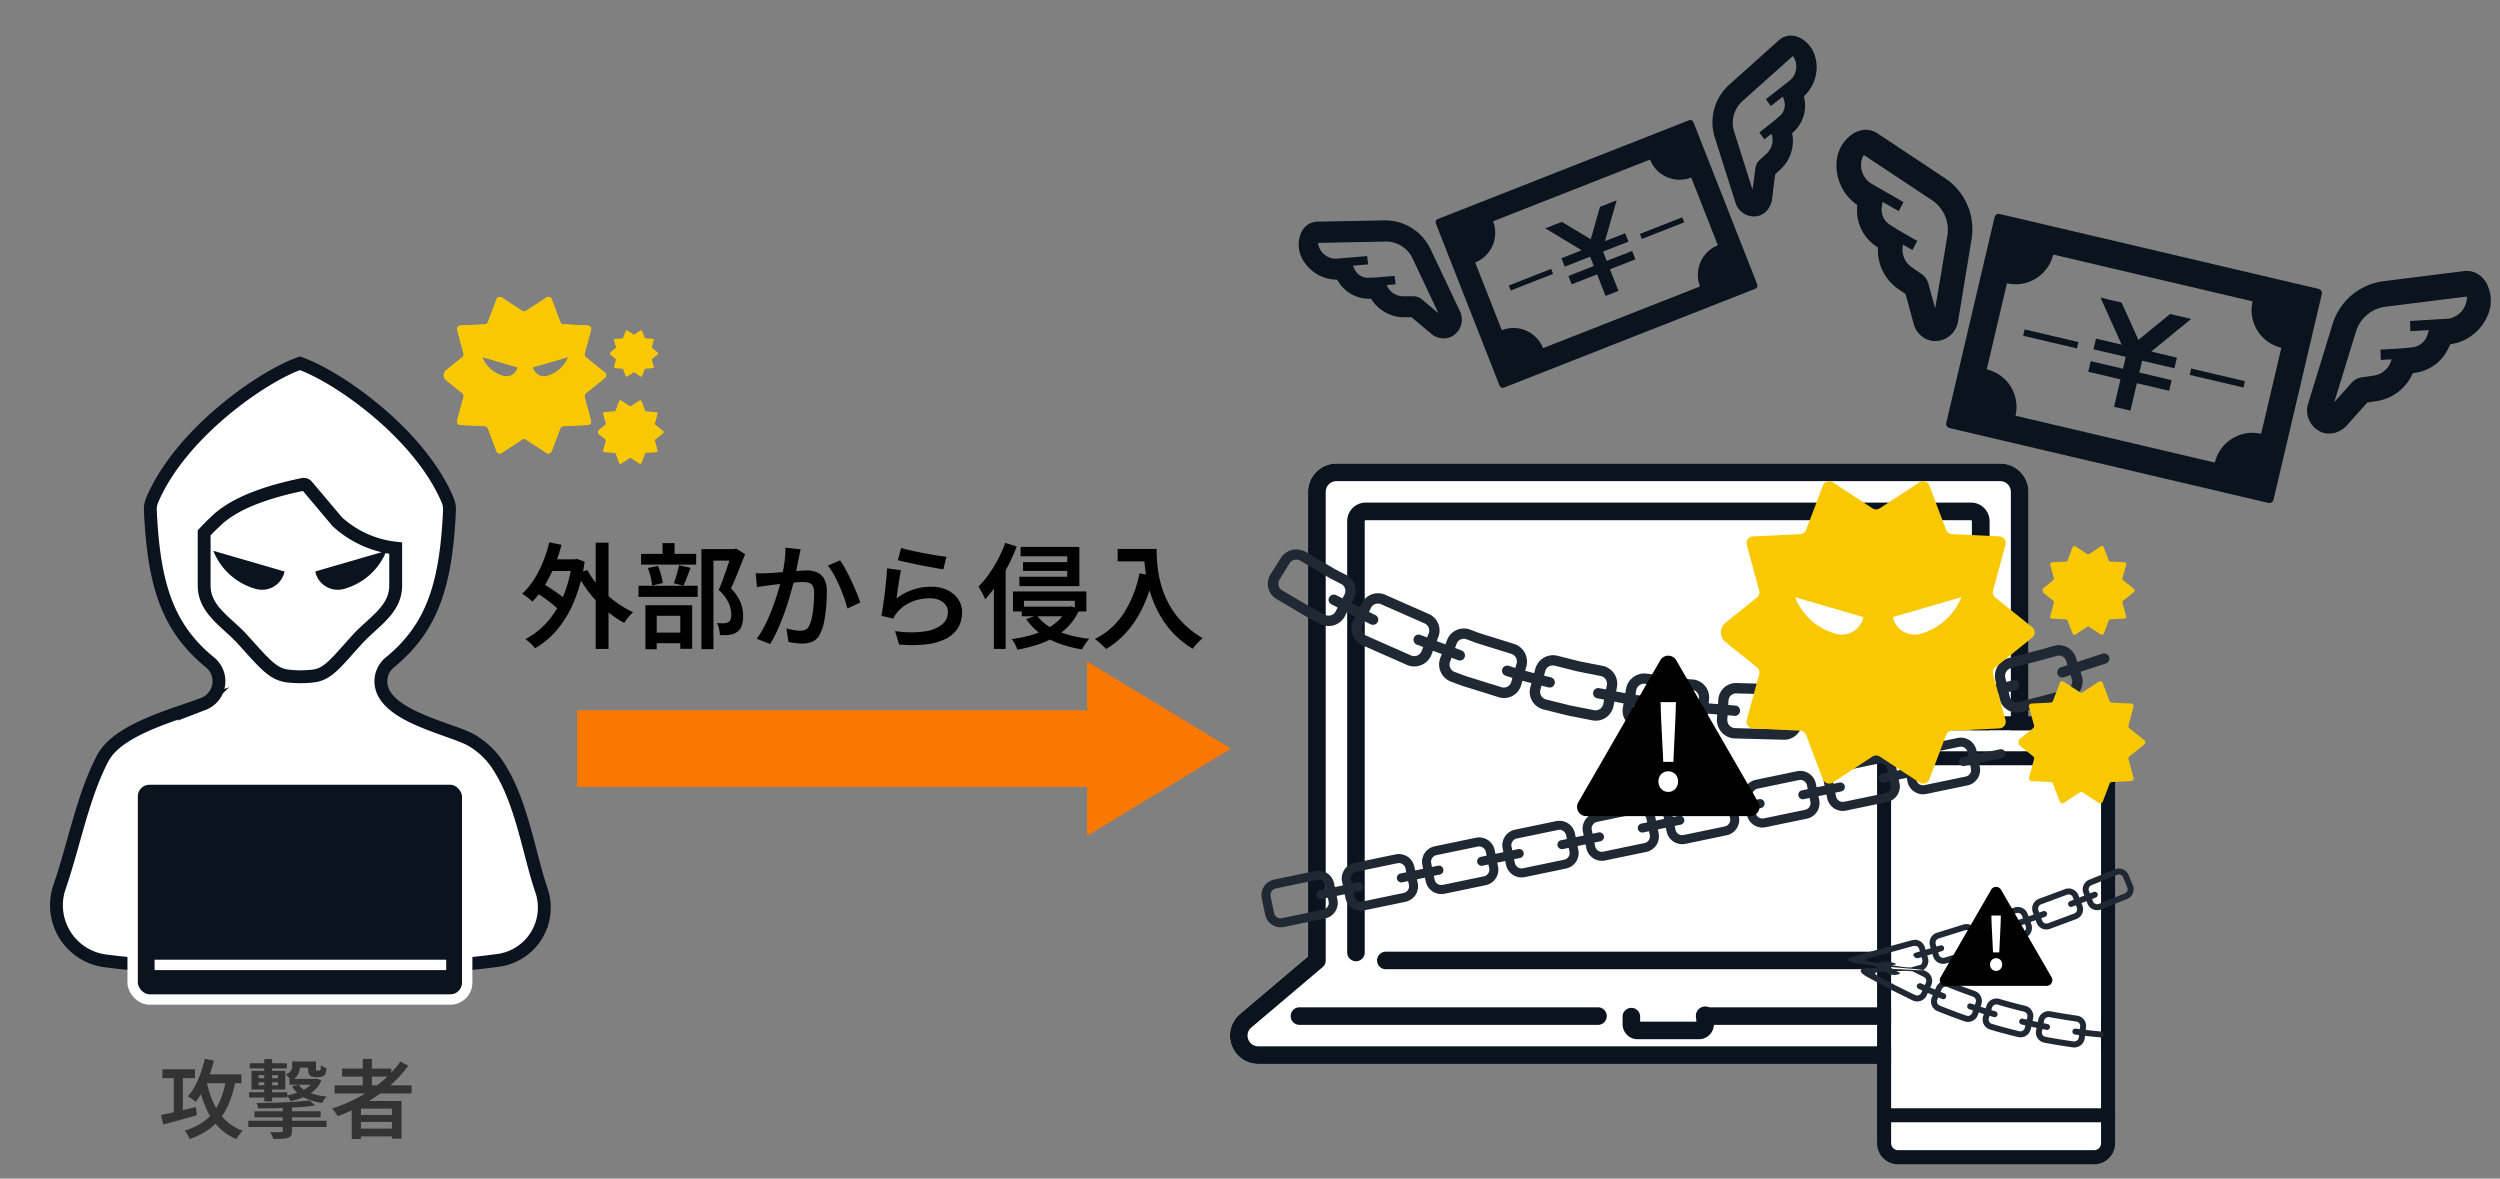 <svg xmlns="http://www.w3.org/2000/svg" xmlns:xlink="http://www.w3.org/1999/xlink" width="350" height="165" viewBox="0 0 350 165"><rect x="0" y="0" width="350" height="165" fill="#808080" stroke="none"/><defs><clipPath id="a"><rect width="350" height="165" transform="translate(550 -48)" fill="#fff" stroke="#707070" stroke-width="1"/></clipPath><clipPath id="b"><rect width="341.708" height="158.019" fill="none"/></clipPath></defs><g transform="translate(-550 48)" clip-path="url(#a)"><g transform="translate(557 -43.019)"><g clip-path="url(#b)"><path d="M283.955,143.967h-114.8a3.96,3.96,0,0,1-2.7-6.864q.045-.045.093-.087l.062-.053.028-.023,9.484-8.032V63.879a3.969,3.969,0,0,1,3.963-3.963h92.934a3.969,3.969,0,0,1,3.963,3.963v65.033l9.291,7.882a3.962,3.962,0,0,1-2.32,7.175" fill="#fff"/><path d="M283.961,143.968h-114.8a3.96,3.96,0,0,1-2.7-6.863,1.262,1.262,0,0,1,.092-.087l.062-.053.027-.023,9.486-8.032V63.883a3.969,3.969,0,0,1,3.963-3.968h92.934a3.968,3.968,0,0,1,3.963,3.968v65.031l9.29,7.882a3.961,3.961,0,0,1-2.32,7.175m-115.744-5.133-.045.042a1.481,1.481,0,0,0-.514,1.125,1.505,1.505,0,0,0,1.5,1.5h114.8a1.5,1.5,0,0,0,.853-2.744,1.426,1.426,0,0,1-.147-.112l-9.71-8.231a1.231,1.231,0,0,1-.433-.938v-65.6a1.5,1.5,0,0,0-1.5-1.5H180.1a1.5,1.5,0,0,0-1.5,1.5v65.6a1.227,1.227,0,0,1-.466.963l-9.9,8.386-.008.008" fill="#0a131e"/><path d="M268.928,66.615H184.193a1.367,1.367,0,0,0-1.366,1.366v61.5h87.46v-61.5a1.367,1.367,0,0,0-1.366-1.366" fill="#fff"/><path d="M230.865,140.51h-8.61a2.092,2.092,0,0,1-2.091-2.091V137.27a1.23,1.23,0,0,1,2.455,0v.778h7.871v-.778a1.231,1.231,0,1,1,2.455-.18,1.084,1.084,0,0,1,0,.18v1.149a2.092,2.092,0,0,1-2.091,2.091" fill="#0a131e"/><path d="M216.636,138.5H174.847a1.23,1.23,0,0,1,0-2.455h41.79a1.23,1.23,0,1,1,.159,2.455,1.41,1.41,0,0,1-.159,0" fill="#0a131e"/><path d="M277.254,138.5H231.728a1.23,1.23,0,0,1-.159-2.455,1.055,1.055,0,0,1,.159,0h45.526a1.23,1.23,0,0,1,0,2.455" fill="#0a131e"/><path d="M266.39,130.71H187.1a1.23,1.23,0,0,1-.159-2.455,1.055,1.055,0,0,1,.159,0H266.39a1.23,1.23,0,0,1,.159,2.455,1.41,1.41,0,0,1-.159,0" fill="#0a131e"/><path d="M270.294,130.711a1.231,1.231,0,0,1-1.231-1.231v-61.5a.147.147,0,0,0-.137-.137H184.2a.147.147,0,0,0-.138.137v60.461a1.23,1.23,0,0,1-2.455,0V67.981a2.6,2.6,0,0,1,2.6-2.6h84.736a2.6,2.6,0,0,1,2.6,2.6h0v61.5a1.231,1.231,0,0,1-1.23,1.231" fill="#0a131e"/><path d="M.981,0H28.423a.98.98,0,0,1,.98.98V57.826a.98.98,0,0,1-.98.98H.98a.98.98,0,0,1-.98-.98V.981A.981.981,0,0,1,.981,0Z" transform="translate(257.751 97.253)" fill="#fff"/><path d="M286.174,158.019H258.731a2.943,2.943,0,0,1-2.94-2.94V98.234a2.944,2.944,0,0,1,2.94-2.941h27.443a2.944,2.944,0,0,1,2.94,2.941v56.845a2.943,2.943,0,0,1-2.94,2.94M258.731,97.253a.982.982,0,0,0-.98.981v56.845a.981.981,0,0,0,.98.98h27.443a.981.981,0,0,0,.98-.98V98.234a.982.982,0,0,0-.98-.981Z" fill="#0a131e"/><path d="M288.134,152.138H256.771a.98.98,0,0,1,0-1.96h31.363a.98.98,0,1,1,0,1.96" fill="#0a131e"/><path d="M288.134,102.154H256.771a.98.98,0,0,1,0-1.96h31.363a.98.98,0,1,1,0,1.96" fill="#0a131e"/><path d="M294.282,44.152l2.177-1.782,2.044-1.676.986-.8.263-.2-.009,0,.012-.01-.013,0,.016-.013-2.949-.692-2.862,2.345-.351.285-.976.8-.212.171-.034.022-.643-1.433-.186-.411-1.52-3.375L288.2,36.95l-.877-.214-.218-.061,0,.008-.015,0,.005.012-.02,0,1.751,3.892,1.155,2.563.033.074,0,.043-3.574-.839-.35,1.49,4.517,1.061-.389,1.66-4.518-1.06-.349,1.489,4.517,1.061-.9,3.841,2.293.538.9-3.841,4.519,1.061.341-1.451,0-.01.006-.028-4.52-1.062.39-1.66,4.52,1.062.341-1.453,0-.01.007-.028-2.245-.527-1.335-.324,0-.007Z" fill="#0a131e"/><path d="M299.762,46.609l-.21.893,7.533,1.769.2-.86v0l.006-.028Z" fill="#0a131e"/><path d="M317.613,35.464,272.956,24.978a.594.594,0,0,0-.715.443l-6.765,28.807a.6.6,0,0,0,.444.714l44.656,10.487a.594.594,0,0,0,.715-.443l6.765-28.807a.594.594,0,0,0-.443-.715m-12.6,21.3c-.018.013-.035.025-.052.039a5.378,5.378,0,0,0-.594.556c-.025.027-.049.054-.072.082a5.241,5.241,0,0,0-.488.635c-.025.037-.044.078-.068.116a5.193,5.193,0,0,0-.371.7c-.067.154-.112.32-.166.482-.042.133-.1.257-.136.4l-27.88-6.547-.019-.005a5.4,5.4,0,0,0-4.024-6.493l2.83-12.049a5.366,5.366,0,0,0,4.544-1.02c.019-.015.038-.028.056-.043a5.239,5.239,0,0,0,.592-.553c.025-.027.05-.056.075-.085a5.187,5.187,0,0,0,.485-.632c.025-.039.047-.081.071-.12a5.193,5.193,0,0,0,.368-.692,5.4,5.4,0,0,0,.177-.511c.038-.125.1-.239.125-.367l27.793,6.526.106.025a5.4,5.4,0,0,0,4.024,6.494l-2.825,12.028-.005.021a5.364,5.364,0,0,0-4.546,1.022" fill="#0a131e"/><path d="M276.449,41.135l-.21.893,7.532,1.769.2-.86v0l.006-.028Z" fill="#0a131e"/><path d="M267.139,39.95,269,28.624a8.588,8.588,0,0,0-3.6-8.593l-9.554-6.342a3.088,3.088,0,0,0-1.183-.465,2.983,2.983,0,0,0-1.271.085h0a3.353,3.353,0,0,0-.7.27l-.018.009a5.079,5.079,0,0,0-2.463,3.443A6.7,6.7,0,0,0,253,23.711l.024.019A6.076,6.076,0,0,0,255.66,29.5l.251.165a6.613,6.613,0,0,0,2.73,5.732l1.137.788,1.155,4.227a3.2,3.2,0,0,0,2.519,2.326,3.274,3.274,0,0,0,3.687-2.785m-3.217-1.75-.957-3.493a2.347,2.347,0,0,0-.906-1.3l-1.481-1.027a3.007,3.007,0,0,1-1.192-2.944l.03-.178,1.246.716.051.03h0l.025.014.676-1.273-2.81-1.613-1.094-.707a2.464,2.464,0,0,1-1.05-2.458l.081-.524.033-.158,2.149,1.23.081.048h0l.025.014.668-1.267-4.6-2.641-.012-.009A3.074,3.074,0,0,1,253.6,17.59a2.914,2.914,0,0,1,.2-.662.452.452,0,0,1,.167-.183l.011,0,9.554,6.335a4.987,4.987,0,0,1,2.089,4.981l-.885,5.374Z" fill="#0a131e"/><path d="M339.224,33.08a3.1,3.1,0,0,0-1.266-.109L326.58,34.4a8.59,8.59,0,0,0-7.05,6.092l-3.371,10.972a3.274,3.274,0,0,0,2.062,4.136,3.08,3.08,0,0,0,2.148-.171l.059-.027a3.27,3.27,0,0,0,1.083-.765l2.916-3.271,1.368-.2a6.611,6.611,0,0,0,5-3.918l.3-.036a6.027,6.027,0,0,0,4.671-3.419c.1-.187.189-.377.267-.575l.019,0a6.7,6.7,0,0,0,5.471-4.739c.55-1.789-.055-4.7-2.294-5.393M319.8,51.314l3.017-9.816a4.984,4.984,0,0,1,4.087-3.531l11.375-1.42a.256.256,0,0,1,.086,0,2.993,2.993,0,0,1-.124.915,3.072,3.072,0,0,1-2.514,2.177l-.016,0-5.3.316.032,1.357v.046h0v.028l1.929-.113.672-.029-.208.651a2.461,2.461,0,0,1-2.033,1.734l-1.3.147-3.233.194.037,1.37v.071l1.145-.069.375-.013-.05.163a3.009,3.009,0,0,1-2.379,2.1l-1.782.262a2.337,2.337,0,0,0-1.39.759l-1.3,1.452Z" fill="#0a131e"/><path d="M217.722,28.676l.639-2.227.6-2.093.293-1,.083-.261-.007,0,0-.012-.009,0,0-.017-2.322.913-.839,2.93-.1.357-.285,1-.063.215-.014.031-1.107-.67-.318-.191-2.61-1.573-1.439.566-.695.266-.176.061.006,0-.011,0,.009.006-.016.006,3.009,1.815,1.984,1.2.057.035.023.027L211.6,31.175l.461,1.173,3.556-1.4.515,1.307-3.557,1.4.462,1.172,3.556-1.4,1.188,3.024,1.8-.71L218.4,32.721l3.558-1.4-.449-1.142,0-.008-.009-.022-3.558,1.4-.514-1.307,3.558-1.4-.45-1.144,0-.008-.008-.022-1.767.7-1.057.406v-.006Z" fill="#0a131e"/><path d="M222.584,27.772l.277.7,5.929-2.332-.266-.676,0-.005-.008-.022Z" fill="#0a131e"/><path d="M229.452,11.86,194.295,25.683a.488.488,0,0,0-.276.635L202.936,49a.489.489,0,0,0,.635.275l35.156-13.823a.489.489,0,0,0,.277-.634l-8.917-22.679a.488.488,0,0,0-.635-.276M230.9,32.186c-.006.017-.012.033-.017.051a4.519,4.519,0,0,0-.142.655c0,.03-.007.059-.011.089a4.505,4.505,0,0,0-.032.658c0,.037.007.074.008.111a4.428,4.428,0,0,0,.075.645c.027.136.075.27.114.4.034.11.05.223.093.332l-21.95,8.63-.014,0a4.449,4.449,0,0,0-5.768-2.511l-3.729-9.486a4.421,4.421,0,0,0,2.6-2.82c.006-.019.013-.037.018-.055a4.254,4.254,0,0,0,.141-.652c0-.031.008-.062.012-.093a4.336,4.336,0,0,0,.032-.656c0-.038-.006-.076-.009-.114a4.239,4.239,0,0,0-.074-.641c-.028-.144-.078-.287-.12-.429-.033-.1-.047-.206-.087-.307l21.88-8.6.083-.033a4.448,4.448,0,0,0,5.768,2.512l3.723,9.47.007.016a4.423,4.423,0,0,0-2.6,2.823" fill="#0a131e"/><path d="M204.232,34.988l.277.7,5.929-2.331-.266-.677,0,0-.009-.022Z" fill="#0a131e"/><path d="M197.371,38.549,193.327,30a7.075,7.075,0,0,0-6.466-4.131l-9.442.182a2.555,2.555,0,0,0-1.019.239,2.45,2.45,0,0,0-.821.654l0,0a2.793,2.793,0,0,0-.346.51l-.008.014a4.183,4.183,0,0,0-.054,3.486,5.524,5.524,0,0,0,5.019,3.216h.026a5,5,0,0,0,4.486,2.671l.247-.005a5.446,5.446,0,0,0,4.535,2.6h1.139l2.763,2.321a2.633,2.633,0,0,0,2.795.4,2.7,2.7,0,0,0,1.193-3.613m-3,.322-2.285-1.917a1.931,1.931,0,0,0-1.223-.456l-1.484,0a2.474,2.474,0,0,1-2.186-1.435l-.064-.134,1.18-.1.048,0h0l.023,0-.139-1.178-2.658.224-1.073.034a2.028,2.028,0,0,1-1.862-1.173l-.191-.393-.052-.123,2.032-.174.078,0h0l.023,0-.141-1.171-4.355.369h-.013a2.53,2.53,0,0,1-2.306-1.477,2.362,2.362,0,0,1-.177-.54.373.373,0,0,1,.027-.2l.01,0,9.439-.187a4.106,4.106,0,0,1,3.748,2.4l1.919,4.053Z" fill="#0a131e"/><path d="M242.969.118a2.557,2.557,0,0,0-.908.52l-7.038,6.3a7.075,7.075,0,0,0-1.92,7.429l2.858,9.011a2.7,2.7,0,0,0,3.335,1.834,2.533,2.533,0,0,0,1.374-1.122l.028-.046a2.7,2.7,0,0,0,.375-1.026l.442-3.581.833-.777a5.441,5.441,0,0,0,1.548-4.994l.185-.164a4.962,4.962,0,0,0,1.561-4.5c-.023-.172-.048-.344-.088-.515l.011-.011A5.52,5.52,0,0,0,247.049,2.7c-.466-1.47-2.242-3.161-4.08-2.578m-4.614,21.453L235.8,13.51A4.107,4.107,0,0,1,236.912,9.2l7.038-6.292a.2.2,0,0,1,.059-.037,2.422,2.422,0,0,1,.346.677,2.532,2.532,0,0,1-.683,2.652l-.009.01-3.44,2.7.658.9.022.032h0l.014.019,1.254-.98.441-.335.164.538a2.03,2.03,0,0,1-.564,2.128l-.809.706-2.1,1.647.667.91.02.029h0l.014.02.743-.584.248-.184.042.134a2.474,2.474,0,0,1-.624,2.54l-1.084,1.012a1.929,1.929,0,0,0-.586,1.166l-.2,1.59Z" fill="#0a131e"/><path d="M181.283,81.286,182.5,78.9a2.523,2.523,0,0,0-1.042-3.39L180,74.761l-1.408-.831-2.817-1.663a2.606,2.606,0,0,0-3.478.9l-1.432,2.266a2.487,2.487,0,0,0,.9,3.481l2.995,1.767,1.5.882,1.546.794a2.566,2.566,0,0,0,3.481-1.07m-.508-4.5a1.075,1.075,0,0,1,.448,1.459l-1.242,2.375a1.114,1.114,0,0,1-1.5.461l-1.529-.785-1.482-.873-2.961-1.747a1.08,1.08,0,0,1-.386-1.5l1.4-2.283a1.111,1.111,0,0,1,1.5-.387l2.85,1.682,1.425.841Z" fill="#202933"/><path d="M193.39,86.705l.971-2.5a2.512,2.512,0,0,0-1.385-3.251l-5.991-2.644a2.524,2.524,0,0,0-3.334,1.176l-1.191,2.4a2.562,2.562,0,0,0,1.213,3.443l6.356,2.805a2.575,2.575,0,0,0,3.361-1.432m-.963-4.411a1.092,1.092,0,0,1,.592,1.409l-1,2.488a1.1,1.1,0,0,1-1.443.607l-6.288-2.775a1.085,1.085,0,0,1-.53-1.467l1.164-2.415a1.105,1.105,0,0,1,1.443-.521Z" fill="#202933"/><path d="M184.918,82.43c-1.859-.9-3.684-1.875-5.528-2.809a.707.707,0,0,1-.3-.969.74.74,0,0,1,.984-.308c1.823.923,3.628,1.886,5.467,2.778a.7.7,0,0,1,.352.946.743.743,0,0,1-.971.362" fill="#202933"/><path d="M197.134,87.448l-5.8-2.187a.746.746,0,0,1-.388-.962.7.7,0,0,1,.937-.377l5.739,2.163a.741.741,0,0,1,.435.935.707.707,0,0,1-.921.428" fill="#202933"/><path d="M205.964,90.932l.722-2.582a2.607,2.607,0,0,0-1.674-3.173l-3.129-.975-1.565-.486c-.517-.175-1.024-.379-1.537-.567a2.518,2.518,0,0,0-3.206,1.512l-.946,2.508a2.569,2.569,0,0,0,1.553,3.295c.543.2,1.081.414,1.629.6l1.656.517,3.314,1.033a2.486,2.486,0,0,0,3.183-1.681M204.6,86.563a1.112,1.112,0,0,1,.72,1.37l-.75,2.574a1.08,1.08,0,0,1-1.369.719l-3.279-1.021-1.64-.512c-.542-.183-1.074-.4-1.612-.593A1.115,1.115,0,0,1,196,87.682l.918-2.519a1.075,1.075,0,0,1,1.381-.65c.518.19,1.031.4,1.554.573l1.581.492Z" fill="#202933"/><path d="M209.776,91.253c-2-.506-4.019-.971-5.979-1.632a.731.731,0,0,1-.483-.909.717.717,0,0,1,.9-.478c1.939.655,3.933,1.114,5.916,1.615a.728.728,0,0,1,.526.878.72.72,0,0,1-.878.526" fill="#202933"/><path d="M218.9,93.852l.471-2.638a2.557,2.557,0,0,0-1.977-2.971l-3.218-.63-3.179-.8a2.568,2.568,0,0,0-3.056,1.853l-.7,2.588a2.525,2.525,0,0,0,1.874,3.092l3.366.844,3.4.67a2.532,2.532,0,0,0,3.013-2.007m-1.786-4.189a1.091,1.091,0,0,1,.85,1.279l-.5,2.633a1.1,1.1,0,0,1-1.3.864l-3.369-.662-3.331-.837a1.094,1.094,0,0,1-.806-1.33l.669-2.6a1.1,1.1,0,0,1,1.316-.8l3.214.808Z" fill="#202933"/><path d="M222.717,93.856c-2.056-.228-4.071-.7-6.1-1.073a.718.718,0,0,1-.57-.848.729.729,0,0,1,.85-.572c2.011.366,4,.837,6.04,1.062a.715.715,0,0,1,.609.813.733.733,0,0,1-.825.618" fill="#202933"/><path d="M232.051,95.548l.219-2.671a2.512,2.512,0,0,0-2.254-2.732c-1.093-.061-2.172-.241-3.256-.384l-3.249-.444a2.609,2.609,0,0,0-2.866,2.143L220.2,94.1A2.487,2.487,0,0,0,222.359,97l3.437.469c1.146.151,2.289.338,3.444.405a2.575,2.575,0,0,0,2.811-2.321m-2.18-3.963a1.073,1.073,0,0,1,.971,1.176L230.6,95.43a1.119,1.119,0,0,1-1.21,1c-1.144-.065-2.275-.252-3.409-.4l-3.4-.465a1.076,1.076,0,0,1-.932-1.231l.418-2.648a1.115,1.115,0,0,1,1.236-.935l3.284.448c1.1.144,2.187.326,3.291.388" fill="#202933"/><path d="M235.848,95.236l-6.179-.5a.706.706,0,0,1-.65-.779.744.744,0,0,1,.793-.662l6.115.5a.718.718,0,0,1,.683.75.728.728,0,0,1-.762.695" fill="#202933"/><path d="M245.3,96.015l-.037-2.68a2.559,2.559,0,0,0-2.5-2.516l-6.556-.172a2.488,2.488,0,0,0-2.645,2.334l-.193,2.673A2.6,2.6,0,0,0,235.79,98.4l6.936.183a2.531,2.531,0,0,0,2.577-2.567m-2.547-3.749a1.126,1.126,0,0,1,1.078,1.111l.008,2.681a1.068,1.068,0,0,1-1.109,1.076l-6.865-.18a1.129,1.129,0,0,1-1.042-1.182l.165-2.675a1.062,1.062,0,0,1,1.138-1Z" fill="#202933"/><path d="M249.051,95.287c-2.066.042-4.131.166-6.2.139a.738.738,0,0,1-.72-.742.707.707,0,0,1,.726-.705c2.044.026,4.088-.1,6.131-.138a.738.738,0,0,1,.754.7.711.711,0,0,1-.694.744" fill="#202933"/><path d="M258.543,95.219l-.3-2.665a2.593,2.593,0,0,0-2.74-2.316c-2.178.164-4.349.439-6.537.445a2.534,2.534,0,0,0-2.409,2.613l.063,2.68a2.555,2.555,0,0,0,2.671,2.463c2.316-.011,4.617-.294,6.923-.471a2.5,2.5,0,0,0,2.325-2.749m-2.9-3.54a1.106,1.106,0,0,1,1.179,1l.267,2.668a1.085,1.085,0,0,1-1,1.183c-2.283.174-4.56.456-6.851.466a1.11,1.11,0,0,1-1.151-1.06l-.091-2.679a1.081,1.081,0,0,1,1.037-1.125c2.212-.007,4.408-.283,6.61-.45" fill="#202933"/><path d="M262.2,94.1l-3.069.438c-1.026.117-2.058.184-3.087.279a.724.724,0,1,1-.134-1.441c1.018-.094,2.039-.16,3.054-.276L262,92.663a.724.724,0,1,1,.2,1.434" fill="#202933"/><path d="M271.634,93.073l-.558-2.622a2.546,2.546,0,0,0-2.945-2c-1.074.2-2.133.475-3.218.608l-3.243.461a2.583,2.583,0,0,0-2.138,2.873l.322,2.661a2.51,2.51,0,0,0,2.894,2.153l3.437-.491c1.149-.143,2.274-.432,3.413-.641a2.545,2.545,0,0,0,2.036-3m-3.23-3.2a1.087,1.087,0,0,1,1.268.86l.529,2.629a1.105,1.105,0,0,1-.877,1.292c-1.126.207-2.239.5-3.376.635l-3.4.486a1.09,1.09,0,0,1-1.246-.927l-.35-2.658a1.1,1.1,0,0,1,.92-1.236l3.279-.467c1.1-.134,2.169-.414,3.254-.614" fill="#202933"/><path d="M275.174,91.651c-.994.285-2.007.491-3.022.688l-3.039.613a.714.714,0,0,1-.847-.568.734.734,0,0,1,.572-.853l3.006-.606c1-.194,2.005-.4,2.989-.68a.709.709,0,0,1,.87.519.737.737,0,0,1-.529.887" fill="#202933"/><path d="M284.453,89.655l-.821-2.552a2.5,2.5,0,0,0-3.12-1.651c-2.09.619-4.215,1.126-6.32,1.7a2.591,2.591,0,0,0-1.845,3.046l.583,2.616a2.5,2.5,0,0,0,3.1,1.88c2.237-.6,4.492-1.145,6.713-1.8a2.593,2.593,0,0,0,1.711-3.233m-3.525-2.817a1.065,1.065,0,0,1,1.343.711l.792,2.561a1.128,1.128,0,0,1-.737,1.392c-2.2.651-4.427,1.186-6.639,1.783a1.071,1.071,0,0,1-1.328-.782l-.613-2.61a1.123,1.123,0,0,1,.788-1.338c2.13-.577,4.279-1.09,6.394-1.717" fill="#202933"/><path d="M287.837,87.9l-5.894,1.93a.7.7,0,0,1-.9-.469.751.751,0,0,1,.48-.917l5.827-1.908a.749.749,0,0,1,.93.457.7.7,0,0,1-.446.907" fill="#202933"/><path d="M180.243,120.976l-.475-2.293a2.223,2.223,0,0,0-2.624-1.724l-5.774,1.2a2.222,2.222,0,0,0-1.723,2.624l.475,2.293a2.223,2.223,0,0,0,2.624,1.724l5.773-1.2a2.222,2.222,0,0,0,1.724-2.624M177.4,118.2a.957.957,0,0,1,1.13.742l.475,2.293a.957.957,0,0,1-.742,1.13l-5.774,1.2a.955.955,0,0,1-1.128-.742l-.475-2.294a.955.955,0,0,1,.741-1.129Z" fill="#202933"/><path d="M191.485,118.648l-.475-2.293a2.222,2.222,0,0,0-2.624-1.724l-5.774,1.2a2.222,2.222,0,0,0-1.723,2.624l.475,2.293a2.222,2.222,0,0,0,2.624,1.724l5.773-1.2a2.222,2.222,0,0,0,1.724-2.624m-2.843-2.779a.957.957,0,0,1,1.13.742l.475,2.293a.957.957,0,0,1-.742,1.13l-5.774,1.2a.957.957,0,0,1-1.129-.742l-.475-2.294a.956.956,0,0,1,.742-1.129Z" fill="#202933"/><path d="M183.332,119.785l-5.276,1.093a.633.633,0,0,1-.256-1.239l5.276-1.092a.632.632,0,0,1,.256,1.238" fill="#202933"/><path d="M194.574,117.457,189.3,118.55a.633.633,0,0,1-.256-1.239l5.276-1.092a.632.632,0,1,1,.256,1.238" fill="#202933"/><path d="M202.726,116.319l-.475-2.293a2.222,2.222,0,0,0-2.624-1.724l-5.774,1.2a2.222,2.222,0,0,0-1.723,2.624l.475,2.293a2.222,2.222,0,0,0,2.624,1.724l5.773-1.2a2.222,2.222,0,0,0,1.724-2.624m-2.843-2.779a.957.957,0,0,1,1.13.742l.475,2.294a.957.957,0,0,1-.742,1.129l-5.774,1.2a.957.957,0,0,1-1.129-.741l-.475-2.3a.956.956,0,0,1,.742-1.129Z" fill="#202933"/><path d="M205.815,115.129l-5.276,1.093a.633.633,0,0,1-.256-1.239l5.276-1.092a.632.632,0,0,1,.256,1.238" fill="#202933"/><path d="M213.967,113.991l-.475-2.293a2.222,2.222,0,0,0-2.624-1.724l-5.774,1.2a2.222,2.222,0,0,0-1.723,2.624l.475,2.293a2.222,2.222,0,0,0,2.624,1.724l5.773-1.2a2.222,2.222,0,0,0,1.724-2.624m-2.843-2.779a.957.957,0,0,1,1.13.742l.475,2.293a.957.957,0,0,1-.742,1.13l-5.774,1.2a.956.956,0,0,1-1.129-.742l-.475-2.294a.956.956,0,0,1,.742-1.129Z" fill="#202933"/><path d="M217.056,112.8l-5.276,1.093a.633.633,0,0,1-.256-1.239l5.276-1.092a.632.632,0,0,1,.256,1.238" fill="#202933"/><path d="M225.208,111.663l-.475-2.293a2.223,2.223,0,0,0-2.624-1.724l-5.774,1.2a2.222,2.222,0,0,0-1.723,2.624l.475,2.293a2.222,2.222,0,0,0,2.624,1.724l5.773-1.2a2.222,2.222,0,0,0,1.724-2.624m-2.843-2.779a.957.957,0,0,1,1.13.742l.475,2.293a.957.957,0,0,1-.742,1.13l-5.774,1.2a.956.956,0,0,1-1.129-.742l-.475-2.294a.957.957,0,0,1,.742-1.129Z" fill="#202933"/><path d="M228.3,110.473l-5.276,1.093a.633.633,0,0,1-.256-1.239l5.276-1.092a.632.632,0,0,1,.256,1.238" fill="#202933"/><path d="M236.449,109.335l-.475-2.293a2.223,2.223,0,0,0-2.624-1.724l-5.774,1.2a2.222,2.222,0,0,0-1.723,2.624l.475,2.293a2.222,2.222,0,0,0,2.624,1.724l5.773-1.2a2.222,2.222,0,0,0,1.724-2.624m-2.843-2.779a.957.957,0,0,1,1.13.742l.475,2.293a.957.957,0,0,1-.742,1.13l-5.774,1.2a.956.956,0,0,1-1.129-.742l-.475-2.294a.957.957,0,0,1,.742-1.129Z" fill="#202933"/><path d="M239.538,108.144l-5.276,1.093a.633.633,0,0,1-.256-1.239l5.276-1.092a.632.632,0,1,1,.256,1.238" fill="#202933"/><path d="M247.69,107.007l-.475-2.293a2.223,2.223,0,0,0-2.624-1.724l-5.774,1.2a2.222,2.222,0,0,0-1.723,2.624l.475,2.293a2.222,2.222,0,0,0,2.624,1.724l5.773-1.2a2.222,2.222,0,0,0,1.724-2.624m-2.843-2.779a.957.957,0,0,1,1.13.742l.475,2.293a.957.957,0,0,1-.742,1.13l-5.774,1.2a.956.956,0,0,1-1.129-.742l-.475-2.294a.957.957,0,0,1,.742-1.129Z" fill="#202933"/><path d="M250.779,105.816l-5.276,1.093a.633.633,0,0,1-.256-1.239l5.276-1.092a.632.632,0,1,1,.256,1.238" fill="#202933"/><path d="M258.931,104.679l-.475-2.293a2.223,2.223,0,0,0-2.624-1.724l-5.774,1.2a2.222,2.222,0,0,0-1.723,2.624l.475,2.293a2.222,2.222,0,0,0,2.624,1.724l5.773-1.2a2.222,2.222,0,0,0,1.724-2.624m-2.843-2.779a.957.957,0,0,1,1.13.742l.475,2.293a.958.958,0,0,1-.742,1.13l-5.774,1.2a.957.957,0,0,1-1.129-.742l-.475-2.294a.957.957,0,0,1,.742-1.129Z" fill="#202933"/><path d="M262.02,103.488l-5.276,1.093a.633.633,0,0,1-.256-1.239l5.276-1.092a.632.632,0,0,1,.256,1.238" fill="#202933"/><path d="M270.172,102.351l-.475-2.294a2.224,2.224,0,0,0-2.624-1.724l-5.774,1.2a2.223,2.223,0,0,0-1.723,2.624l.474,2.293a2.225,2.225,0,0,0,2.625,1.725l5.773-1.2a2.221,2.221,0,0,0,1.724-2.623m-2.843-2.78a.959.959,0,0,1,1.13.742l.475,2.294a.956.956,0,0,1-.742,1.129l-5.774,1.2a.955.955,0,0,1-1.129-.741l-.475-2.295a.956.956,0,0,1,.742-1.128Z" fill="#202933"/><path d="M273.261,101.16l-5.276,1.093a.633.633,0,0,1-.256-1.239l5.276-1.092a.632.632,0,1,1,.256,1.238" fill="#202933"/><path d="M284.684,120.074l.562,1.443a1.467,1.467,0,0,0,1.909.827l3.645-1.471a1.468,1.468,0,0,0,.8-1.92l-.6-1.429a1.472,1.472,0,0,0-1.911-.8l-3.586,1.447a1.472,1.472,0,0,0-.823,1.9m2.164,1.492a.633.633,0,0,1-.822-.356l-.566-1.441a.633.633,0,0,1,.354-.819l3.6-1.451a.632.632,0,0,1,.823.344l.593,1.431a.634.634,0,0,1-.345.826Z" fill="#202933"/><path d="M277.591,122.721l.522,1.458a1.466,1.466,0,0,0,1.887.88l3.684-1.369a1.47,1.47,0,0,0,.853-1.9l-.557-1.444a1.468,1.468,0,0,0-1.888-.848l-3.626,1.346a1.475,1.475,0,0,0-.875,1.877m2.123,1.552a.633.633,0,0,1-.812-.377l-.526-1.456a.635.635,0,0,1,.376-.81l3.636-1.351a.631.631,0,0,1,.813.365l.554,1.447a.636.636,0,0,1-.368.818Z" fill="#202933"/><path d="M282.8,121.18l3.317-1.287a.418.418,0,0,1,.307.778l-3.327,1.29a.415.415,0,0,1-.539-.241.42.42,0,0,1,.242-.54" fill="#202933"/><path d="M275.678,123.777l3.351-1.195a.418.418,0,0,1,.286.786l-3.361,1.2a.418.418,0,0,1-.276-.789" fill="#202933"/><path d="M270.429,125.174l.482,1.472a1.47,1.47,0,0,0,1.862.932l3.72-1.268a1.469,1.469,0,0,0,.9-1.876l-.518-1.46a1.47,1.47,0,0,0-1.864-.9l-3.66,1.248a1.471,1.471,0,0,0-.927,1.851m2.08,1.611a.631.631,0,0,1-.8-.4l-.486-1.47a.634.634,0,0,1,.4-.8l3.671-1.252a.636.636,0,0,1,.8.39l.513,1.461a.63.63,0,0,1-.39.805Z" fill="#202933"/><path d="M268.488,126.175l3.383-1.1a.418.418,0,0,1,.264.794l-3.393,1.1a.418.418,0,0,1-.254-.8" fill="#202933"/><path d="M263.2,127.429l.441,1.485a1.471,1.471,0,0,0,1.836.982l3.753-1.167a1.466,1.466,0,0,0,.957-1.848l-.478-1.473a1.474,1.474,0,0,0-1.839-.953L264.18,125.6a1.469,1.469,0,0,0-.977,1.825m2.035,1.667a.634.634,0,0,1-.79-.423L264,127.19a.631.631,0,0,1,.421-.786l3.7-1.152a.634.634,0,0,1,.792.412l.473,1.474a.631.631,0,0,1-.412.794Z" fill="#202933"/><path d="M261.174,128.4l3.473-1.026a.418.418,0,0,1,.242.8l-3.361.993a.615.615,0,0,1-.579-.268c-.147-.2-.045-.421.225-.5" fill="#202933"/><path d="M254.318,130.065l4.037.391,2.05.173c.607.052,1.1.1,1.416.14s.478.069.478.069c-.162.048.351-.273.495-.592a1.449,1.449,0,0,0,.124-1.116l-.437-1.486a1.479,1.479,0,0,0-.7-.876c-.367-.17-.559-.286-1.5-.013l-7.588,2.09c-1.054.287-1.271.642-.512.877a16.9,16.9,0,0,0,2.139.343m6.205.4a11.589,11.589,0,0,1-1.742-.17l-3.742-.572c-.867-.126-1.11-.353-.542-.508l6.159-1.7a1.184,1.184,0,0,1,.722-.017.636.636,0,0,1,.3.378l.432,1.487a.625.625,0,0,1-.054.481c-.07.139-.063.211-.136.232Z" fill="#202933"/><path d="M257.446,131.368l-1.225-.667-.612-.335-.306-.168-.153-.084c-.03-.026.033-.04.045-.06l1.363-.371a3.25,3.25,0,0,1,1.318.074c.448.113.67.244.5.291l-.932.254c-.027.012-.105.018-.09.035l.106.058.212.116.423.232.849.461c.16.082-.018.206-.4.275a2,2,0,0,1-1.1-.111" fill="#202933"/><path d="M262.751,134.355l.623-1.417a1.462,1.462,0,0,0-.71-1.926l-.364-.174a8.465,8.465,0,0,1-.957,0l-2.553-.141-3.593-.148c-.914-.04-1.528.042-1.668.268s.178.591.86.961l3.262,1.762,3.129,1.546a1.478,1.478,0,0,0,1.971-.728m-.438-2.584a.624.624,0,0,1,.306.829l-.639,1.411a.643.643,0,0,1-.849.313l-2.618-1.283L255.82,131.6c-.5-.263-.343-.51.348-.526l3.1-.121a7.19,7.19,0,0,1,1.512.06l.661.337Z" fill="#202933"/><path d="M264.894,134.876c-1.108-.447-2.2-.929-3.288-1.422a.39.39,0,0,1-.2-.558.455.455,0,0,1,.553-.2c1.076.487,2.156.965,3.252,1.406a.425.425,0,0,1,.229.548.413.413,0,0,1-.544.227" fill="#202933"/><path d="M269.911,137.09l.481-1.472a1.48,1.48,0,0,0-.895-1.851c-1.193-.411-2.373-.86-3.543-1.332a1.473,1.473,0,0,0-1.894.8l-.61,1.424a1.469,1.469,0,0,0,.818,1.929c1.241.5,2.491.975,3.756,1.412a1.462,1.462,0,0,0,1.887-.914m-.689-2.533a.637.637,0,0,1,.382.8l-.5,1.467a.629.629,0,0,1-.81.385c-1.251-.432-2.488-.9-3.715-1.4a.637.637,0,0,1-.353-.83l.594-1.431a.629.629,0,0,1,.816-.346c1.183.477,2.376.931,3.582,1.347" fill="#202933"/><path d="M272.1,137.4c-1.148-.328-2.282-.706-3.411-1.094a.418.418,0,0,1,.274-.79c1.117.384,2.239.757,3.374,1.082a.418.418,0,1,1-.237.8" fill="#202933"/><path d="M277.3,139.111l.333-1.512a1.48,1.48,0,0,0-1.071-1.759c-1.227-.294-2.448-.615-3.656-.979a1.484,1.484,0,0,0-1.806.986l-.466,1.477a1.457,1.457,0,0,0,1,1.839c1.281.385,2.575.726,3.875,1.038a1.461,1.461,0,0,0,1.788-1.09m-.934-2.458a.632.632,0,0,1,.461.759l-.35,1.508a.634.634,0,0,1-.769.468c-1.287-.309-2.567-.646-3.834-1.027a.631.631,0,0,1-.434-.786l.45-1.482a.636.636,0,0,1,.779-.43c1.222.368,2.457.693,3.7.99" fill="#202933"/><path d="M279.508,139.2c-1.171-.232-2.341-.472-3.5-.758a.414.414,0,0,1-.309-.5.421.421,0,0,1,.5-.311c1.147.283,2.3.52,3.463.75a.414.414,0,0,1,.333.485.421.421,0,0,1-.49.336" fill="#202933"/><path d="M284.862,140.386l.182-1.538a1.464,1.464,0,0,0-1.242-1.635c-1.248-.18-2.494-.38-3.734-.615a1.471,1.471,0,0,0-1.7,1.154l-.319,1.515A1.47,1.47,0,0,0,279.23,141c1.314.25,2.635.462,3.96.652a1.476,1.476,0,0,0,1.672-1.27m-1.174-2.345a.623.623,0,0,1,.534.7l-.2,1.536a.642.642,0,0,1-.72.547c-1.31-.189-2.617-.4-3.918-.645a.631.631,0,0,1-.508-.743l.3-1.519a.636.636,0,0,1,.732-.5c1.254.239,2.513.44,3.776.622" fill="#202933"/><path d="M287.064,140.256c-1.19-.1-2.376-.244-3.56-.4a.418.418,0,1,1,.114-.828c1.171.154,2.344.292,3.52.4a.424.424,0,0,1,.379.457.413.413,0,0,1-.453.376" fill="#202933"/><path d="M239.155,108.633a1.3,1.3,0,0,1-1.117.646H215.076a1.293,1.293,0,0,1-1.117-1.939l11.479-19.88a1.293,1.293,0,0,1,2.239,0l11.478,19.88a1.283,1.283,0,0,1,0,1.293"/><path d="M226.556,105.884a1.289,1.289,0,0,1-.978-.416,1.449,1.449,0,0,1-.391-1.035,1.418,1.418,0,0,1,.391-1.035,1.407,1.407,0,0,1,1.963,0,1.434,1.434,0,0,1,.384,1.035,1.465,1.465,0,0,1-.384,1.035,1.28,1.28,0,0,1-.985.416m-.7-4.205-.31-6.258-.065-2.1h2.151l-.065,2.1-.293,6.258Z" fill="#fff"/><path d="M280.223,132.641a.8.8,0,0,1-.689.4H265.37a.8.8,0,0,1-.689-1.2l7.081-12.264a.8.8,0,0,1,1.381,0l7.08,12.264a.789.789,0,0,1,0,.8"/><path d="M272.451,130.946a.794.794,0,0,1-.6-.257.9.9,0,0,1-.241-.638.876.876,0,0,1,.241-.638.866.866,0,0,1,1.211,0,.882.882,0,0,1,.237.638.9.9,0,0,1-.237.638.789.789,0,0,1-.608.257m-.431-2.594-.192-3.86-.04-1.3h1.327l-.039,1.3-.181,3.86Z" fill="#fff"/><path d="M277.51,84.286a.936.936,0,0,0,0-1.46l-5.169-4.152a.939.939,0,0,1-.317-.977l1.742-6.4a.935.935,0,0,0-.657-1.149.907.907,0,0,0-.2-.032l-6.623-.321a.937.937,0,0,1-.831-.6l-2.351-6.2a.936.936,0,0,0-1.208-.541,1.032,1.032,0,0,0-.181.093l-5.547,3.634a.94.94,0,0,1-1.028,0L249.6,62.546a.936.936,0,0,0-1.3.27.906.906,0,0,0-.092.181l-2.351,6.2a.936.936,0,0,1-.83.6l-6.622.321a.936.936,0,0,0-.89.981.959.959,0,0,0,.032.2l1.74,6.4a.939.939,0,0,1-.317.977l-4.4,3.532a1.73,1.73,0,0,0-.265,2.432,1.8,1.8,0,0,0,.265.266l4.4,3.533a.937.937,0,0,1,.318.977l-1.742,6.4a.937.937,0,0,0,.657,1.15,1,1,0,0,0,.2.032l6.623.32a.936.936,0,0,1,.83.6l2.351,6.2a.938.938,0,0,0,1.21.543.951.951,0,0,0,.18-.091l5.546-3.634a.936.936,0,0,1,1.028,0l5.547,3.634a.938.938,0,0,0,1.3-.271.959.959,0,0,0,.091-.181l2.351-6.2a.939.939,0,0,1,.831-.6l6.623-.32a.936.936,0,0,0,.89-.979.925.925,0,0,0-.032-.2l-1.742-6.4a.938.938,0,0,1,.317-.977Zm-27.542-.552a8.607,8.607,0,0,1-5.662-5.105l9.577,2.784a3.092,3.092,0,0,1-3.662,2.389c-.085-.018-.17-.04-.253-.065m11.949,0a3.093,3.093,0,0,1-3.851-2.071c-.025-.083-.046-.168-.064-.253l9.578-2.784a8.618,8.618,0,0,1-5.663,5.109" fill="#f8c801"/><path d="M284.584,91.927l2.24-1.468a.377.377,0,0,1,.524.109.32.32,0,0,1,.037.074l.95,2.5a.379.379,0,0,0,.335.244l2.674.13a.378.378,0,0,1,.36.4.363.363,0,0,1-.013.079l-.7,2.588a.377.377,0,0,0,.129.394l2.088,1.677a.377.377,0,0,1,.055.531.422.422,0,0,1-.055.057l-2.088,1.676a.377.377,0,0,0-.129.394l.7,2.582a.378.378,0,0,1-.347.478l-2.672.131a.377.377,0,0,0-.335.244l-.949,2.5a.38.38,0,0,1-.49.218.351.351,0,0,1-.072-.037l-2.24-1.469a.385.385,0,0,0-.415,0l-2.24,1.469a.377.377,0,0,1-.524-.109.4.4,0,0,1-.036-.072l-.95-2.5a.377.377,0,0,0-.335-.244l-2.675-.13a.378.378,0,0,1-.359-.4.3.3,0,0,1,.013-.079l.7-2.583a.38.38,0,0,0-.128-.4l-1.778-1.426a.7.7,0,0,1-.107-.983.631.631,0,0,1,.107-.106l1.778-1.428a.377.377,0,0,0,.128-.394l-.7-2.585a.377.377,0,0,1,.346-.476l2.675-.129a.38.38,0,0,0,.335-.244l.95-2.5a.377.377,0,0,1,.486-.22.342.342,0,0,1,.074.037l2.24,1.47a.385.385,0,0,0,.415,0" fill="#f8c801"/><path d="M285.494,72.576l1.629-1.066a.274.274,0,0,1,.38.079.293.293,0,0,1,.027.053l.69,1.821a.276.276,0,0,0,.244.176l1.945.1a.274.274,0,0,1,.262.287.288.288,0,0,1-.009.059l-.515,1.878a.273.273,0,0,0,.093.287l1.518,1.219a.276.276,0,0,1,.04.388.258.258,0,0,1-.04.041l-1.518,1.219a.272.272,0,0,0-.093.286l.515,1.879a.276.276,0,0,1-.194.337.289.289,0,0,1-.059.009l-1.945.1a.276.276,0,0,0-.244.176l-.69,1.82a.274.274,0,0,1-.354.16.266.266,0,0,1-.053-.027l-1.629-1.066a.276.276,0,0,0-.3,0l-1.627,1.066a.276.276,0,0,1-.381-.079.272.272,0,0,1-.027-.054l-.691-1.82a.274.274,0,0,0-.244-.176l-1.944-.1a.275.275,0,0,1-.262-.286.235.235,0,0,1,.01-.06l.514-1.879a.272.272,0,0,0-.094-.286l-1.291-1.038a.507.507,0,0,1-.079-.713.537.537,0,0,1,.079-.079l1.291-1.038a.273.273,0,0,0,.094-.286l-.514-1.879a.273.273,0,0,1,.192-.336.243.243,0,0,1,.06-.01l1.944-.1a.274.274,0,0,0,.244-.176l.691-1.82a.277.277,0,0,1,.408-.133l1.627,1.066a.276.276,0,0,0,.3,0" fill="#f8c801"/><rect width="80.024" height="10.732" transform="translate(73.796 94.464)" fill="#f87801"/><path d="M165.343,99.831l-20.15-12.212v24.424Z" fill="#f87801"/><path d="M77.692,47.928a.483.483,0,0,0,.074-.681.471.471,0,0,0-.074-.074l-2.676-2.15a.487.487,0,0,1-.165-.506l.9-3.312a.485.485,0,0,0-.339-.6.477.477,0,0,0-.105-.016l-3.427-.166a.486.486,0,0,1-.428-.312L70.237,36.9a.487.487,0,0,0-.624-.285.475.475,0,0,0-.1.052l-2.872,1.878a.491.491,0,0,1-.531,0l-2.872-1.878a.481.481,0,0,0-.719.233L61.3,40.114a.484.484,0,0,1-.428.312l-3.427.166a.485.485,0,0,0-.46.509.514.514,0,0,0,.016.1l.9,3.313a.484.484,0,0,1-.164.505l-2.284,1.83a.9.9,0,0,0-.137,1.259.851.851,0,0,0,.137.138l2.279,1.829a.488.488,0,0,1,.164.506L57,53.9a.486.486,0,0,0,.34.6.459.459,0,0,0,.1.016l3.427.166a.484.484,0,0,1,.428.312L62.514,58.2a.485.485,0,0,0,.625.281.417.417,0,0,0,.094-.048l2.872-1.881a.483.483,0,0,1,.531,0l2.872,1.881a.484.484,0,0,0,.671-.141.474.474,0,0,0,.048-.092l1.217-3.211a.488.488,0,0,1,.429-.312l3.426-.166A.485.485,0,0,0,75.76,54a.479.479,0,0,0-.017-.1l-.9-3.312a.488.488,0,0,1,.165-.506Zm-14.261-.285A4.463,4.463,0,0,1,60.5,45l4.96,1.445a1.6,1.6,0,0,1-1.9,1.236c-.044-.009-.087-.02-.13-.033m6.187,0a1.6,1.6,0,0,1-1.993-1.073c-.013-.043-.024-.086-.033-.13L72.551,45a4.46,4.46,0,0,1-2.932,2.646" fill="#f8c801"/><path d="M77.692,47.928a.485.485,0,0,0,.074-.682.426.426,0,0,0-.074-.073l-2.676-2.151a.485.485,0,0,1-.165-.505l.9-3.313a.486.486,0,0,0-.444-.612l-3.427-.166a.486.486,0,0,1-.428-.312L70.237,36.9a.485.485,0,0,0-.624-.285.471.471,0,0,0-.1.051l-2.872,1.879a.491.491,0,0,1-.531,0L63.238,36.67a.485.485,0,0,0-.672.141.443.443,0,0,0-.047.092L61.3,40.114a.485.485,0,0,1-.428.312l-3.427.166a.485.485,0,0,0-.46.508.5.5,0,0,0,.016.1l.9,3.313a.484.484,0,0,1-.164.505l-2.284,1.831a.9.9,0,0,0-.137,1.259.807.807,0,0,0,.137.137l2.279,1.83a.487.487,0,0,1,.164.505L57,53.9a.487.487,0,0,0,.34.6.523.523,0,0,0,.1.016l3.427.166a.482.482,0,0,1,.428.312l1.218,3.21a.484.484,0,0,0,.625.282.463.463,0,0,0,.094-.048l2.872-1.881a.483.483,0,0,1,.531,0l2.872,1.881a.485.485,0,0,0,.671-.141.455.455,0,0,0,.048-.093l1.217-3.21a.486.486,0,0,1,.429-.312l3.426-.166A.485.485,0,0,0,75.76,54a.461.461,0,0,0-.017-.1l-.9-3.313a.487.487,0,0,1,.165-.505Zm-14.261-.286A4.463,4.463,0,0,1,60.5,45l4.96,1.446a1.6,1.6,0,0,1-1.9,1.234l-.129-.032Zm6.187,0a1.6,1.6,0,0,1-1.994-1.072c-.012-.042-.023-.085-.032-.128L72.551,45a4.466,4.466,0,0,1-2.932,2.645Z" fill="#f8c801"/><path d="M81.355,51.883l1.163-.76a.2.2,0,0,1,.271.056.2.2,0,0,1,.019.039l.49,1.3a.194.194,0,0,0,.173.126l1.385.068a.2.2,0,0,1,.186.2.276.276,0,0,1-.006.04l-.367,1.338a.2.2,0,0,0,.067.2l1.08.869a.2.2,0,0,1,.031.276.22.22,0,0,1-.031.03l-1.081.869a.2.2,0,0,0-.067.2l.367,1.338a.194.194,0,0,1-.14.238.134.134,0,0,1-.04.006l-1.384.068a.2.2,0,0,0-.174.126l-.489,1.3a.2.2,0,0,1-.254.113.185.185,0,0,1-.037-.019l-1.163-.76a.2.2,0,0,0-.214,0l-1.163.76a.2.2,0,0,1-.271-.057.162.162,0,0,1-.019-.037l-.489-1.3a.2.2,0,0,0-.174-.125l-1.385-.067a.2.2,0,0,1-.185-.206.263.263,0,0,1,.006-.039l.367-1.337a.2.2,0,0,0-.066-.2l-.918-.738a.362.362,0,0,1-.055-.509.357.357,0,0,1,.055-.055l.918-.739a.2.2,0,0,0,.066-.205l-.367-1.338a.2.2,0,0,1,.14-.239l.039-.006,1.385-.071a.2.2,0,0,0,.174-.126l.49-1.3a.2.2,0,0,1,.252-.114.193.193,0,0,1,.038.019l1.162.76a.2.2,0,0,0,.215,0" fill="#f8c801"/><path d="M81.355,51.883l1.163-.76a.2.2,0,0,1,.271.056.2.2,0,0,1,.019.039l.49,1.3a.194.194,0,0,0,.173.126l1.385.068a.2.2,0,0,1,.186.2.276.276,0,0,1-.006.04l-.367,1.338a.2.2,0,0,0,.067.2l1.08.869a.2.2,0,0,1,.031.276.22.22,0,0,1-.031.03l-1.081.869a.2.2,0,0,0-.067.2l.367,1.338a.194.194,0,0,1-.14.238.134.134,0,0,1-.04.006l-1.384.068a.2.2,0,0,0-.174.126l-.489,1.3a.2.2,0,0,1-.254.113.185.185,0,0,1-.037-.019l-1.163-.76a.2.2,0,0,0-.214,0l-1.163.76a.2.2,0,0,1-.271-.057.162.162,0,0,1-.019-.037l-.489-1.3a.2.2,0,0,0-.174-.125l-1.385-.067a.2.2,0,0,1-.185-.206.263.263,0,0,1,.006-.039l.367-1.337a.2.2,0,0,0-.066-.2l-.918-.738a.362.362,0,0,1-.055-.509.357.357,0,0,1,.055-.055l.918-.739a.2.2,0,0,0,.066-.205l-.367-1.338a.2.2,0,0,1,.14-.239l.039-.006,1.385-.071a.2.2,0,0,0,.174-.126l.49-1.3a.2.2,0,0,1,.252-.114.193.193,0,0,1,.038.019l1.162.76a.2.2,0,0,0,.215,0" fill="#f8c801"/><path d="M81.825,41.863l.843-.55a.142.142,0,0,1,.2.041.082.082,0,0,1,.014.028l.358.943a.143.143,0,0,0,.126.091l1.007.049a.142.142,0,0,1,.135.15.178.178,0,0,1,0,.03l-.265.973a.141.141,0,0,0,.048.147l.784.63a.143.143,0,0,1,.021.2.223.223,0,0,1-.021.022l-.786.63a.142.142,0,0,0-.049.149l.265.972a.143.143,0,0,1-.1.175.1.1,0,0,1-.03.005L83.36,46.6a.143.143,0,0,0-.126.092l-.357.944a.143.143,0,0,1-.184.082l-.027-.013-.843-.552a.142.142,0,0,0-.156,0l-.843.552a.144.144,0,0,1-.2-.042.234.234,0,0,1-.014-.027l-.357-.944a.144.144,0,0,0-.126-.092l-1.007-.048a.141.141,0,0,1-.135-.149.118.118,0,0,1,0-.031l.265-.972a.146.146,0,0,0-.049-.149l-.668-.537a.262.262,0,0,1-.041-.369.265.265,0,0,1,.041-.041l.668-.537a.143.143,0,0,0,.049-.147l-.265-.973a.143.143,0,0,1,.1-.176.163.163,0,0,1,.031,0l1.007-.05a.145.145,0,0,0,.126-.091l.357-.943A.141.141,0,0,1,80.8,41.3a.083.083,0,0,1,.027.013l.843.55a.139.139,0,0,0,.156,0" fill="#f8c801"/><path d="M81.825,41.863l.843-.55a.142.142,0,0,1,.2.041.082.082,0,0,1,.014.028l.358.943a.143.143,0,0,0,.126.091l1.007.049a.142.142,0,0,1,.135.15.178.178,0,0,1,0,.03l-.265.973a.141.141,0,0,0,.048.147l.784.63a.143.143,0,0,1,.021.2.223.223,0,0,1-.021.022l-.786.63a.142.142,0,0,0-.049.149l.265.972a.143.143,0,0,1-.1.175.1.1,0,0,1-.03.005L83.36,46.6a.143.143,0,0,0-.126.092l-.357.944a.143.143,0,0,1-.184.082l-.027-.013-.843-.552a.142.142,0,0,0-.156,0l-.843.552a.144.144,0,0,1-.2-.042.234.234,0,0,1-.014-.027l-.357-.944a.144.144,0,0,0-.126-.092l-1.007-.048a.141.141,0,0,1-.135-.149.118.118,0,0,1,0-.031l.265-.972a.146.146,0,0,0-.049-.149l-.668-.537a.262.262,0,0,1-.041-.369.265.265,0,0,1,.041-.041l.668-.537a.143.143,0,0,0,.049-.147l-.265-.973a.143.143,0,0,1,.1-.176.163.163,0,0,1,.031,0l1.007-.05a.145.145,0,0,0,.126-.091l.357-.943A.141.141,0,0,1,80.8,41.3a.083.083,0,0,1,.027.013l.843.55a.138.138,0,0,0,.158,0" fill="#f8c801"/><path d="M15.545,151.12q.6-.12,1.4-.3t1.692-.39q.894-.21,1.794-.426l.133,1.152q-1.225.348-2.473.69t-2.232.606Zm.192-6.4H20.3v1.236h-4.56Zm1.6.552H18.6v5.977H17.333Zm7.284.948,1.321.2a15.462,15.462,0,0,1-.811,2.9,9.1,9.1,0,0,1-1.277,2.256,8.078,8.078,0,0,1-1.83,1.7,10.658,10.658,0,0,1-2.467,1.212,3.365,3.365,0,0,0-.18-.378q-.12-.222-.258-.444a3.17,3.17,0,0,0-.258-.366,8.834,8.834,0,0,0,2.911-1.458,6.658,6.658,0,0,0,1.841-2.3,11.97,11.97,0,0,0,1.008-3.318m-2.94-2.976,1.272.264q-.288,1.1-.677,2.172a17.858,17.858,0,0,1-.859,1.986,9.184,9.184,0,0,1-1.019,1.6c-.073-.064-.177-.146-.313-.246s-.274-.2-.414-.288a3.78,3.78,0,0,0-.378-.222,7.308,7.308,0,0,0,1-1.452,13.253,13.253,0,0,0,.8-1.818,18.8,18.8,0,0,0,.588-2m.24,3.156a13.806,13.806,0,0,0,.972,3.024,8.1,8.1,0,0,0,1.638,2.376,6.647,6.647,0,0,0,2.454,1.524,3.332,3.332,0,0,0-.312.336q-.168.2-.324.42a3.509,3.509,0,0,0-.252.4,7.249,7.249,0,0,1-2.592-1.758,9.159,9.159,0,0,1-1.7-2.664,19.394,19.394,0,0,1-1.08-3.438Zm-.6-.972H26.8v1.236H21.317Z" fill="#333"/><path d="M27.761,151.925H38.716v.876H27.761Zm.109-3.985h5.339v.732H27.87Zm.095-4.068H33.16v.721H27.965Zm.241,1.068h4.739v2.616H28.206Zm.42,5.653h9.263v.852H28.626Zm7.728-1.525.756.72q-.8.12-1.777.2c-.647.053-1.322.092-2.021.12s-1.406.05-2.118.067-1.4.023-2.076.023a2,2,0,0,0-.078-.384c-.044-.151-.086-.28-.126-.383q.984,0,2.015-.025c.689-.015,1.367-.04,2.034-.071s1.292-.07,1.872-.114,1.086-.094,1.519-.151m-7.164-3.107h2.735v-.421H29.19Zm0,.995h2.735v-.42H29.19ZM30,143.284H31.1v5.929H30Zm2.592,6.181h1.284v3.876a1.321,1.321,0,0,1-.131.66.815.815,0,0,1-.468.323,3.155,3.155,0,0,1-.835.126c-.331.013-.734.019-1.2.019a2.6,2.6,0,0,0-.168-.487,4.7,4.7,0,0,0-.24-.473q.312.011.624.017c.208,0,.391,0,.55,0s.274-.006.337-.006a.363.363,0,0,0,.192-.059.2.2,0,0,0,.06-.168ZM33.9,143.62H35v.685a2.539,2.539,0,0,1-.247,1.074,2.116,2.116,0,0,1-1,.929,1.765,1.765,0,0,0-.2-.293q-.144-.176-.3-.336a1.488,1.488,0,0,0-.258-.235,1.5,1.5,0,0,0,.757-.563,1.315,1.315,0,0,0,.155-.613Zm3.06,2.437h.2l.192-.037.637.264a3.784,3.784,0,0,1-1,1.41,5.346,5.346,0,0,1-1.5.924,10.194,10.194,0,0,1-1.825.559,4.422,4.422,0,0,0-.232-.426,2.627,2.627,0,0,0-.283-.391,8.275,8.275,0,0,0,1.615-.414,5.214,5.214,0,0,0,1.337-.714,2.64,2.64,0,0,0,.852-1.044Zm-3.431,0h3.708v.828H33.534Zm1.295.815a3.059,3.059,0,0,0,1.5,1.129,8.556,8.556,0,0,0,2.418.527,2.061,2.061,0,0,0-.355.42,4.561,4.561,0,0,0-.282.481,7.812,7.812,0,0,1-2.579-.787,4.179,4.179,0,0,1-1.657-1.542Zm-.3-3.252H36.7v.876H34.529Zm1.621,0h1.092v.937a.974.974,0,0,0,.023.3.207.207,0,0,0,.132.036h.318a.162.162,0,0,0,.067-.011c.047-.017.084-.069.107-.157a.947.947,0,0,0,.03-.228c0-.1.01-.212.019-.348a1.618,1.618,0,0,0,.354.235,2.656,2.656,0,0,0,.414.174c-.017.167-.037.33-.06.486a1.123,1.123,0,0,1-.1.342.754.754,0,0,1-.36.336,1.3,1.3,0,0,1-.251.059,1.81,1.81,0,0,1-.288.025h-.54a1.361,1.361,0,0,1-.392-.061.851.851,0,0,1-.329-.18.721.721,0,0,1-.186-.341,2.89,2.89,0,0,1-.053-.655Z" fill="#333"/><path d="M49.062,143.644l1.1.576a17.187,17.187,0,0,1-2.748,2.946,22.025,22.025,0,0,1-3.384,2.37,25.662,25.662,0,0,1-3.744,1.752,2.531,2.531,0,0,0-.216-.342c-.1-.132-.2-.264-.3-.4s-.2-.242-.276-.33a22.284,22.284,0,0,0,3.738-1.6,19.374,19.374,0,0,0,3.276-2.226,14.853,14.853,0,0,0,2.551-2.748m-9.217,3.324H50.621v1.14H39.845Zm1.044-2.34h6.889v1.115H40.889Zm1.356,4.536h6.972v5.268H47.873V150.22H43.529v4.26H42.245Zm.708,1.944H48.4v.984H42.953Zm0,1.92H48.4v1.092H42.953Zm.84-9.756h1.272V147.6H43.793Z" fill="#333"/><path d="M69.9,70.943l1.712.352a22.9,22.9,0,0,1-1.031,3.073A19.289,19.289,0,0,1,69.2,77.08a12.829,12.829,0,0,1-1.664,2.168,3.315,3.315,0,0,0-.407-.369c-.177-.138-.357-.277-.544-.416a4.361,4.361,0,0,0-.488-.32,9.946,9.946,0,0,0,1.624-1.936A14.771,14.771,0,0,0,69,73.735a19.905,19.905,0,0,0,.9-2.792m3.2,2.385h.335l.3-.065,1.12.384a23.275,23.275,0,0,1-1.447,5.473,15.209,15.209,0,0,1-2.385,4.023A11.477,11.477,0,0,1,67.9,85.775a4.553,4.553,0,0,0-.383-.44q-.241-.249-.5-.48a3.648,3.648,0,0,0-.472-.359,10.915,10.915,0,0,0,3.048-2.376,12.815,12.815,0,0,0,2.231-3.569,18.844,18.844,0,0,0,1.281-4.84Zm-5.232,4.544.863-1.281q.624.336,1.305.777t1.287.887a6.158,6.158,0,0,1,.961.848l-.929,1.44a8.078,8.078,0,0,0-.935-.879q-.585-.481-1.256-.953t-1.3-.839m1.76-4.544H73.6V74.96H69.632Zm5.6,1.487A11.357,11.357,0,0,0,76.407,76.6a15.081,15.081,0,0,0,1.536,1.649,14.6,14.6,0,0,0,1.785,1.407,13.573,13.573,0,0,0,1.92,1.08,3.487,3.487,0,0,0-.449.425,6.934,6.934,0,0,0-.447.544c-.139.186-.256.359-.353.519a12.919,12.919,0,0,1-1.952-1.264,16.76,16.76,0,0,1-1.8-1.631,17.519,17.519,0,0,1-1.577-1.905,20.329,20.329,0,0,1-1.3-2.064ZM76.4,70.992h1.792v14.88H76.4Z"/><path d="M82.384,77.023h8.288v1.553H82.384Zm.368-4.464h7.712v1.5H82.752Zm.607,7.184H89.9v6.112H88.239V81.231h-3.3v4.688H83.359Zm.336-5.2,1.424-.3a8.677,8.677,0,0,1,.425,1.224,9.216,9.216,0,0,1,.248,1.176l-1.5.352a7.086,7.086,0,0,0-.2-1.184,10.025,10.025,0,0,0-.393-1.264m.24,9.04h5.04V85.07h-5.04ZM85.76,71.055h1.68V73.5H85.76Zm2.3,3.1,1.617.352q-.256.672-.512,1.352t-.481,1.16l-1.36-.352a7.458,7.458,0,0,0,.28-.776c.091-.293.179-.595.265-.9s.148-.586.191-.832M91.2,71.887h4.7V73.5H92.88V85.9H91.2Zm4.257,0h.336l.271-.064,1.248.784q-.447,1.152-.967,2.448t-1.017,2.336A6.481,6.481,0,0,1,96.4,78.783a4.981,4.981,0,0,1,.5,1.272A5.161,5.161,0,0,1,97.04,81.2a4.386,4.386,0,0,1-.2,1.423,1.7,1.7,0,0,1-.649.88,2.6,2.6,0,0,1-1.088.4,5.737,5.737,0,0,1-.624.032h-.687a5.339,5.339,0,0,0-.12-.84,2.8,2.8,0,0,0-.313-.84c.193.011.373.019.544.024a4,4,0,0,0,.449-.008,1.354,1.354,0,0,0,.335-.04,1.023,1.023,0,0,0,.289-.12.69.69,0,0,0,.312-.416,2.456,2.456,0,0,0,.088-.7,4.1,4.1,0,0,0-.36-1.552,5.5,5.5,0,0,0-1.4-1.824c.171-.394.345-.83.521-1.3s.346-.949.511-1.424.318-.923.456-1.344.256-.776.353-1.064Z"/><path d="M98.8,75.263c.278.021.549.029.816.024s.539-.013.816-.024c.256-.011.571-.029.945-.056s.775-.056,1.208-.088.861-.067,1.288-.1.82-.069,1.183-.1.661-.04.9-.04a3.577,3.577,0,0,1,1.44.272,2.091,2.091,0,0,1,.992.92,3.633,3.633,0,0,1,.369,1.784c0,.619-.031,1.3-.088,2.032A19.959,19.959,0,0,1,108.383,82a6.083,6.083,0,0,1-.544,1.68,2.2,2.2,0,0,1-1.024,1.136,3.511,3.511,0,0,1-1.52.3,7.266,7.266,0,0,1-.976-.072c-.352-.048-.661-.1-.928-.152l-.3-1.888c.213.054.443.107.688.16a7.2,7.2,0,0,0,.712.12,4.925,4.925,0,0,0,.553.04,1.721,1.721,0,0,0,.727-.144,1.146,1.146,0,0,0,.521-.576,5.043,5.043,0,0,0,.391-1.24,14.163,14.163,0,0,0,.224-1.64c.048-.586.072-1.147.072-1.68a2.07,2.07,0,0,0-.183-.992.926.926,0,0,0-.544-.432,2.961,2.961,0,0,0-.872-.112c-.247,0-.582.019-1.009.056s-.885.08-1.376.128-.944.1-1.36.152-.742.1-.976.128q-.319.048-.823.112c-.336.043-.622.085-.857.128Zm6.288-3.344c-.042.182-.085.381-.127.6s-.086.424-.128.616q-.064.336-.161.792c-.064.3-.126.613-.184.928s-.12.622-.184.92q-.159.672-.408,1.568t-.559,1.92q-.312,1.024-.705,2.064t-.848,2.04a15.447,15.447,0,0,1-.968,1.816l-1.872-.736a12.058,12.058,0,0,0,1.04-1.68q.48-.927.88-1.92t.721-1.952q.318-.96.544-1.784t.351-1.432q.224-1.04.36-2.056a13.171,13.171,0,0,0,.121-1.928Zm5.52,1.552a12.144,12.144,0,0,1,.784,1.28q.417.768.817,1.616t.719,1.64q.319.792.512,1.368l-1.808.832a15.385,15.385,0,0,0-.448-1.472q-.288-.816-.656-1.664t-.784-1.6a7.912,7.912,0,0,0-.848-1.264Z"/><path d="M119.135,74.847c-.053.234-.109.528-.168.88s-.117.72-.175,1.1-.113.752-.161,1.1-.087.646-.12.88a7.775,7.775,0,0,1,2.321-1.248,8.022,8.022,0,0,1,2.527-.4,5.033,5.033,0,0,1,2.328.5,3.745,3.745,0,0,1,1.488,1.3,3.2,3.2,0,0,1,.52,1.768,4.337,4.337,0,0,1-.472,2.009,3.919,3.919,0,0,1-1.519,1.551,7.568,7.568,0,0,1-2.729.9,17.352,17.352,0,0,1-4.1.057l-.561-1.873a14.529,14.529,0,0,0,4.088.056,4.99,4.99,0,0,0,2.473-.975,2.222,2.222,0,0,0,.832-1.752,1.627,1.627,0,0,0-.321-.993,2.158,2.158,0,0,0-.887-.68,3.242,3.242,0,0,0-1.305-.247,6.524,6.524,0,0,0-2.6.511,5.179,5.179,0,0,0-1.975,1.456,3.478,3.478,0,0,0-.336.449,3.328,3.328,0,0,0-.225.431l-1.664-.4q.1-.464.192-1.1t.192-1.36q.1-.729.177-1.472t.143-1.448c.043-.469.074-.891.1-1.264Zm.016-3.12c.373.118.846.24,1.416.368s1.168.251,1.792.368,1.216.222,1.776.312,1.016.152,1.369.184l-.433,1.76q-.479-.064-1.144-.183c-.442-.08-.918-.168-1.423-.265s-1-.194-1.489-.3-.93-.2-1.336-.288-.73-.168-.975-.231Z"/><path d="M133.727,71.023l1.617.5a25.1,25.1,0,0,1-1.216,2.712,25.469,25.469,0,0,1-1.529,2.561,17.1,17.1,0,0,1-1.688,2.12c-.053-.139-.133-.321-.239-.544s-.225-.451-.353-.681-.239-.413-.336-.552a12.382,12.382,0,0,0,1.448-1.719,19.2,19.2,0,0,0,1.289-2.105,17.327,17.327,0,0,0,1.007-2.288m-1.584,4.336,1.632-1.632.017.017V85.872h-1.649Zm10.241,4.593h.336l.288-.065,1.088.481a7.717,7.717,0,0,1-1.409,2.2,8.785,8.785,0,0,1-2,1.608,11.885,11.885,0,0,1-2.464,1.1,22.929,22.929,0,0,1-2.784.7,5.363,5.363,0,0,0-.343-.776,4.324,4.324,0,0,0-.457-.712,18.771,18.771,0,0,0,2.544-.512,11.516,11.516,0,0,0,2.241-.864,7.551,7.551,0,0,0,1.784-1.256,5.175,5.175,0,0,0,1.176-1.687Zm-7.569-2.129h10.273v2.8h-1.617v-1.5h-7.12v1.5h-1.536Zm1.073-6.239h8.223v5.487h-8.4V75.759h6.7V72.895h-6.528Zm.16,8.368h6.784V81.3h-6.784Zm.175-6.24h7.088v1.231h-7.088Zm1.936,7.439a5.8,5.8,0,0,0,1.721,1.584,10.232,10.232,0,0,0,2.519,1.1,18.552,18.552,0,0,0,3.1.615,3.688,3.688,0,0,0-.368.44q-.192.264-.369.536a5.27,5.27,0,0,0-.288.5,17.52,17.52,0,0,1-3.231-.832,10.6,10.6,0,0,1-2.633-1.4,8.241,8.241,0,0,1-1.943-2.008Z"/><path d="M152.527,75.279l1.969.353a21.846,21.846,0,0,1-1.473,4.335,14.885,14.885,0,0,1-2.191,3.416,12.044,12.044,0,0,1-2.977,2.488c-.106-.117-.256-.265-.448-.439s-.389-.353-.592-.529-.379-.317-.527-.424a10.37,10.37,0,0,0,4.063-3.639,16.231,16.231,0,0,0,2.176-5.561m-3.056-3.408H154v1.744h-4.528Zm3.68,0h1.776q0,.753.064,1.72a17.383,17.383,0,0,0,.272,2.064,14.942,14.942,0,0,0,.624,2.256,12.07,12.07,0,0,0,2.905,4.5,13.09,13.09,0,0,0,2.584,1.952,4.456,4.456,0,0,0-.465.416c-.181.181-.355.367-.52.559s-.3.362-.408.511a13.26,13.26,0,0,1-2.647-2.1,12.737,12.737,0,0,1-1.865-2.465,15.468,15.468,0,0,1-1.216-2.624,18.14,18.14,0,0,1-.7-2.567,20.452,20.452,0,0,1-.32-2.337q-.081-1.088-.08-1.888"/><path d="M63.117,102.827c3,4.925,4.079,12.2,5.679,16.813a7.464,7.464,0,0,1-6.067,9.833c-2.949.4-5.692.633-6.424.633H13.671c-.693,0-3.185-.209-5.948-.569a7.847,7.847,0,0,1-6.386-10.352c1.979-5.708,3.267-12.763,6.052-18.021,2.151-4.059,9.871-5.993,14.081-7.6a3.4,3.4,0,0,0,.92-5.82c-6.044-4.929-7.873-11.077-8.341-21.261a3.31,3.31,0,0,1,.251-1.441C18.314,55.6,29.823,47.673,34.987,45.879c5.163,1.794,16.671,9.715,20.687,19.162a3.333,3.333,0,0,1,.252,1.444c-.469,10.184-2.3,16.332-8.341,21.261a3.419,3.419,0,0,0-1.26,2.669c.016,4.763,9.418,6.49,12.6,8.188a11.217,11.217,0,0,1,4.193,4.224" fill="#fff"/><path d="M63.117,102.827c3,4.925,4.079,12.2,5.679,16.813a7.464,7.464,0,0,1-6.067,9.833c-2.949.4-5.692.633-6.424.633H13.671c-.693,0-3.185-.209-5.948-.569a7.847,7.847,0,0,1-6.386-10.352c1.979-5.708,3.267-12.763,6.052-18.021,2.151-4.059,9.871-5.993,14.081-7.6a3.4,3.4,0,0,0,.92-5.82c-6.044-4.929-7.873-11.077-8.341-21.261a3.31,3.31,0,0,1,.251-1.441C18.314,55.6,29.823,47.673,34.987,45.879c5.163,1.794,16.671,9.715,20.687,19.162a3.333,3.333,0,0,1,.252,1.444c-.469,10.184-2.3,16.332-8.341,21.261a3.419,3.419,0,0,0-1.26,2.669c.016,4.763,9.418,6.49,12.6,8.188A11.217,11.217,0,0,1,63.117,102.827Z" fill="none" stroke="#0a131e" stroke-miterlimit="10" stroke-width="1.8"/><path d="M56.05,134.949H13.926a2.356,2.356,0,0,1-2.356-2.356V106.514a2.356,2.356,0,0,1,2.356-2.356H56.05a2.356,2.356,0,0,1,2.356,2.356v26.079a2.356,2.356,0,0,1-2.356,2.356" fill="#0a131e"/><rect width="46.836" height="30.791" rx="2.356" transform="translate(11.57 104.158)" fill="none" stroke="#fff" stroke-miterlimit="10" stroke-width="1.454"/><line x2="40.827" transform="translate(14.642 130.106)" fill="none" stroke="#fff" stroke-miterlimit="10" stroke-width="1.454"/><path d="M23.138,68.06q-.81.743-1.557,1.562v7.353c0,3.463,3.147,5.084,5.448,7.635,3.052,3.383,4.194,4.782,6.2,5.045a15.116,15.116,0,0,0,3.657,0c2-.263,3.01-1.662,6.063-5.045,2.3-2.551,5.448-4.172,5.448-7.635V71.761a14.453,14.453,0,0,1-8.179-3.7l-4.235-5.025a.6.6,0,0,0-.585-.2c-4.324.9-9.463,2.418-12.258,5.228" fill="#fff"/><path d="M23.138,68.06q-.81.743-1.557,1.562v7.353c0,3.463,3.147,5.084,5.448,7.635,3.052,3.383,4.194,4.782,6.2,5.045a15.116,15.116,0,0,0,3.657,0c2-.263,3.01-1.662,6.063-5.045,2.3-2.551,5.448-4.172,5.448-7.635V71.761a14.453,14.453,0,0,1-8.179-3.7l-4.235-5.025a.6.6,0,0,0-.585-.2C31.072,63.73,25.933,65.25,23.138,68.06Z" fill="none" stroke="#0a131e" stroke-miterlimit="10" stroke-width="1.8"/><path d="M28.763,77.453a8.972,8.972,0,0,1-5.9-5.322l9.977,2.9a3.221,3.221,0,0,1-3.816,2.487c-.089-.019-.176-.041-.263-.067" fill="#0a131e"/><path d="M41.211,77.453a3.22,3.22,0,0,1-4.01-2.16c-.026-.088-.049-.176-.067-.265l9.976-2.9a8.97,8.97,0,0,1-5.9,5.327" fill="#0a131e"/></g></g></g></svg>